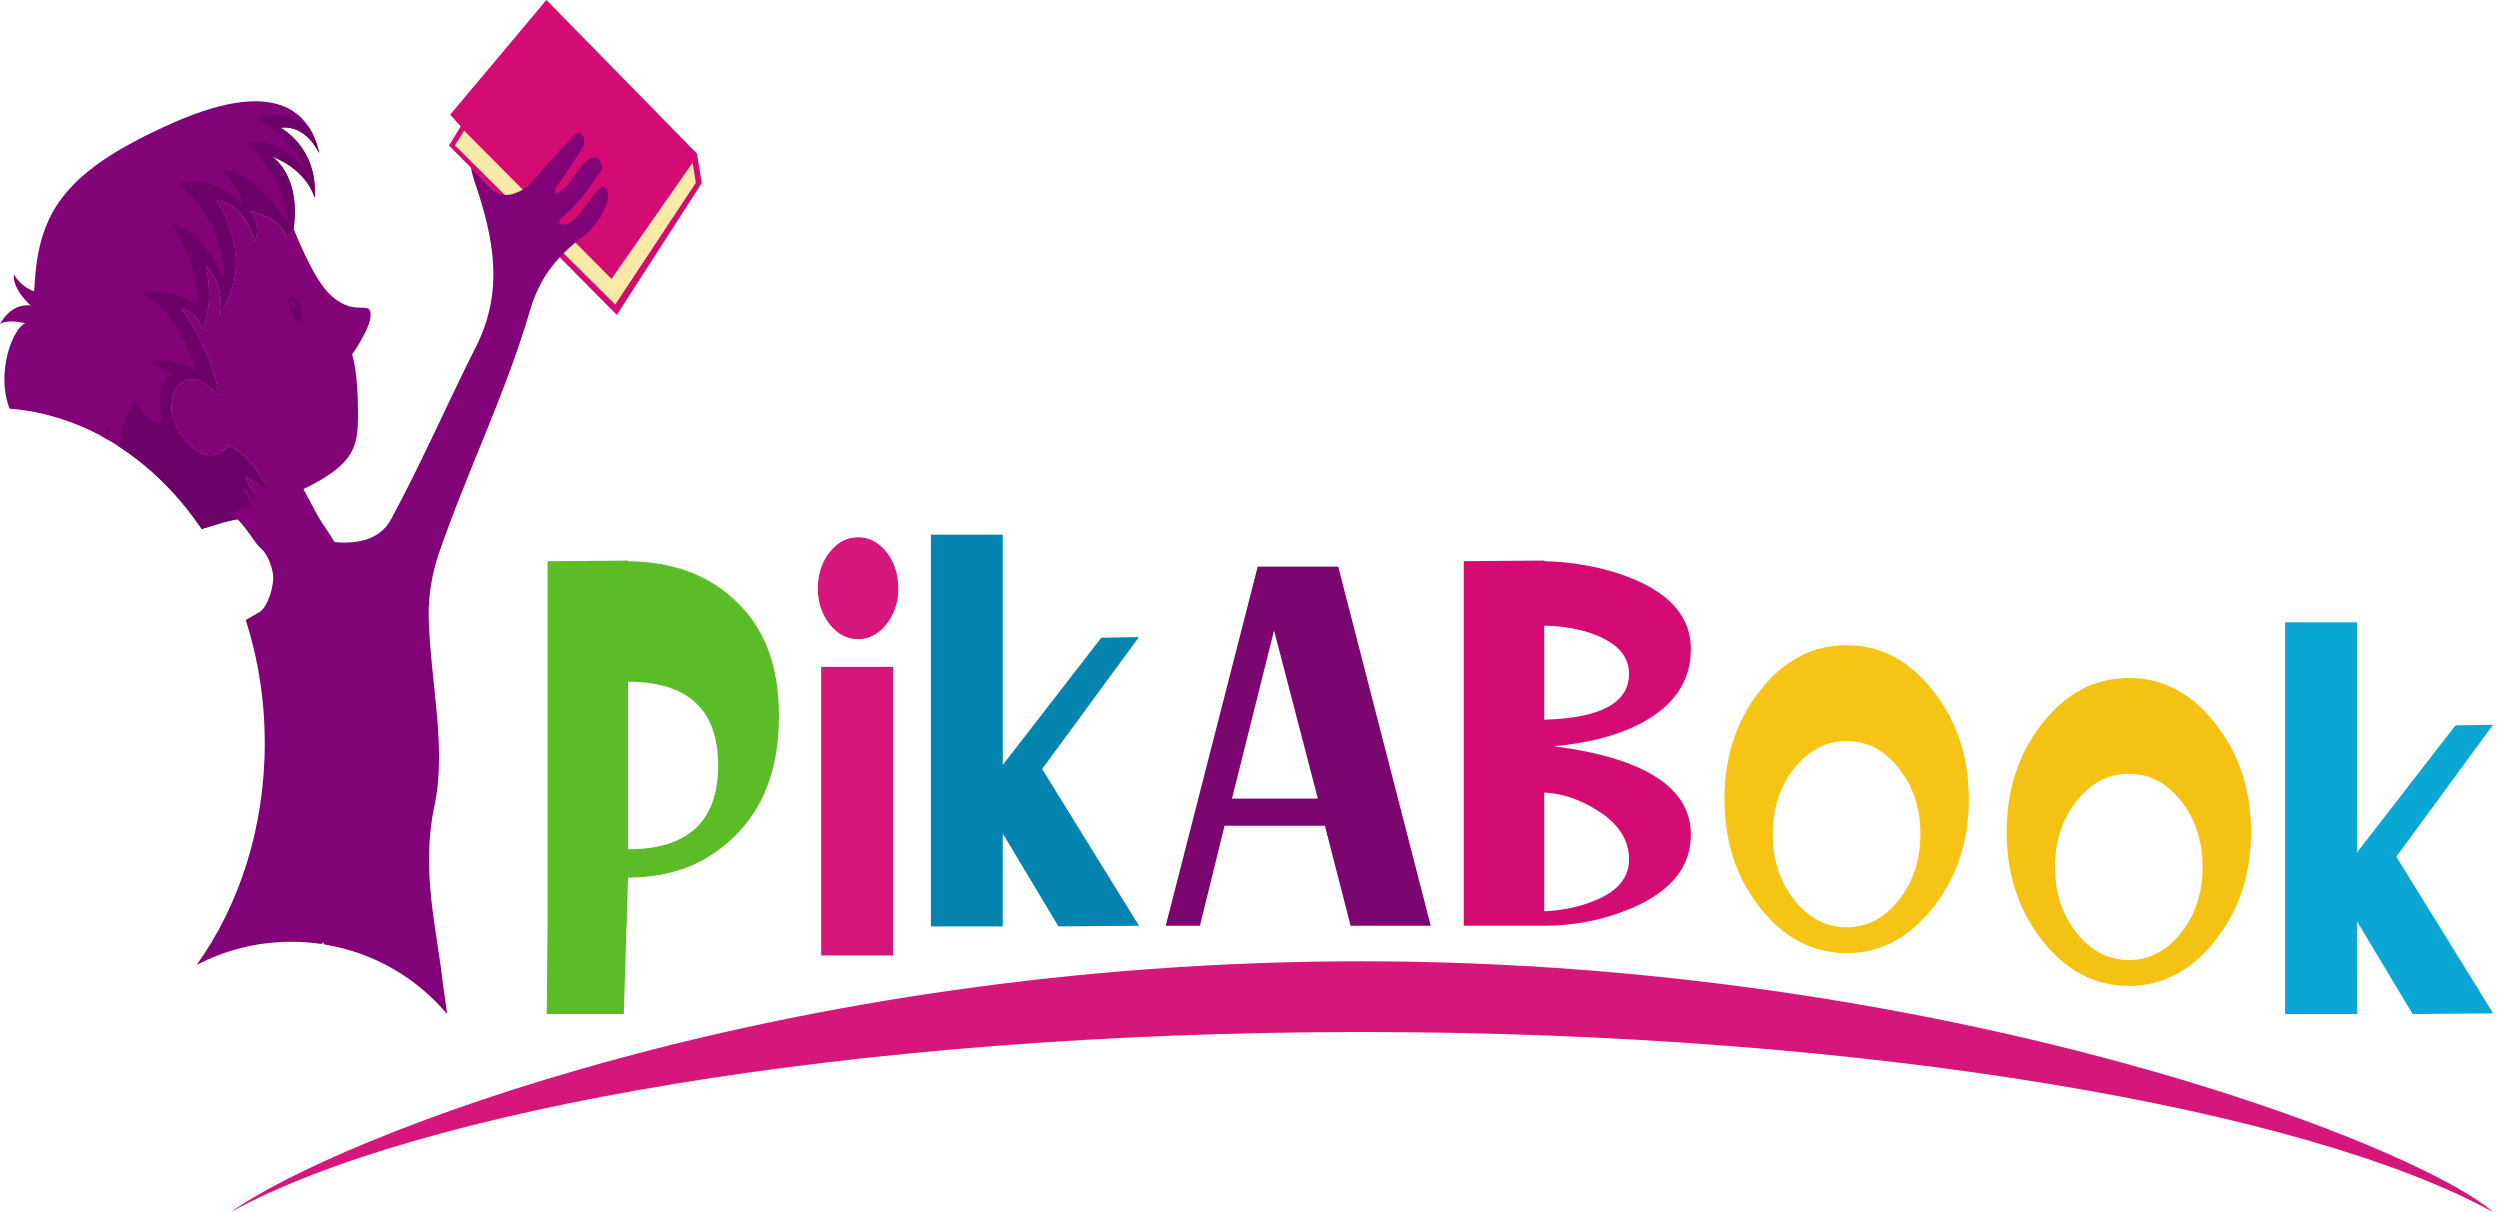 <?xml version="1.0" encoding="UTF-8"?>
<svg xmlns="http://www.w3.org/2000/svg" width="231" height="112" viewBox="0 0 231 112" fill="none">
  <path d="M83.003 54.378C83.003 55.639 82.642 56.737 81.919 57.661C81.197 58.589 80.317 59.055 79.284 59.055C78.251 59.055 77.372 58.589 76.649 57.661C75.926 56.734 75.565 55.639 75.565 54.378C75.565 53.117 75.926 51.966 76.649 51.038C77.372 50.11 78.251 49.645 79.284 49.645C80.317 49.645 81.197 50.11 81.919 51.038C82.642 51.966 83.003 53.079 83.003 54.378ZM82.516 88.286H75.875V61.619H82.516V88.286Z" fill="#D5167B"></path>
  <path d="M105.243 85.54L97.799 85.597L92.658 77.023V85.597H86.018V49.405H92.658V70.677L101.759 58.926L105.234 58.869L96.293 71.059L105.246 85.54H105.243Z" fill="#0584AF"></path>
  <path d="M132.196 85.54H124.797L122.418 76.296H113.149L110.875 85.54H107.713L116.214 52.355H123.653L132.199 85.54H132.196ZM121.771 73.793L117.723 58.259L113.835 73.793H121.771Z" fill="#7B066F"></path>
  <path d="M156.237 59.982C156.237 62.989 154.629 65.311 151.41 66.943C149.254 68.018 146.643 68.688 143.574 68.946C152.015 70.059 156.237 72.79 156.237 77.129C156.237 80.061 154.451 82.306 150.88 83.867C148.281 84.98 145.552 85.537 142.688 85.537H135.25V51.852L142.688 51.795V51.852C145.64 51.928 148.356 52.465 150.835 53.465C154.436 54.949 156.237 57.123 156.237 59.978V59.982ZM150.524 62.266C150.524 60.672 149.476 59.464 147.38 58.645C146.022 58.127 144.459 57.846 142.685 57.812V66.5C147.91 66.352 150.521 64.939 150.521 62.27L150.524 62.266ZM150.524 79.413C150.524 77.595 149.531 76.073 147.54 74.846C145.938 73.843 144.318 73.305 142.685 73.233V84.2C144.408 84.128 145.98 83.791 147.407 83.196C149.485 82.344 150.524 81.079 150.524 79.409V79.413Z" fill="#D30B73"></path>
  <path d="M181.919 73.842C181.919 77.746 180.81 81.094 178.597 83.885C176.384 86.672 173.727 88.069 170.629 88.069C167.53 88.069 164.834 86.676 162.636 83.885C160.438 81.094 159.338 77.746 159.338 73.842C159.338 69.937 160.438 66.59 162.636 63.799C164.834 61.008 167.5 59.614 170.629 59.614C173.757 59.614 176.384 61.008 178.597 63.799C180.81 66.59 181.919 69.934 181.919 73.842ZM177.447 77.072C177.447 74.69 176.781 72.66 175.453 70.983C174.125 69.309 172.517 68.468 170.626 68.468C168.734 68.468 167.126 69.309 165.798 70.983C164.47 72.656 163.804 74.686 163.804 77.072C163.804 79.458 164.47 81.484 165.798 83.161C167.126 84.835 168.734 85.676 170.626 85.676C172.517 85.676 174.125 84.839 175.453 83.161C176.781 81.488 177.447 79.458 177.447 77.072Z" fill="#F6C415"></path>
  <path d="M207.996 76.872C207.996 80.776 206.888 84.124 204.674 86.915C202.461 89.702 199.805 91.1 196.706 91.1C193.607 91.1 190.912 89.706 188.713 86.915C186.515 84.124 185.416 80.776 185.416 76.872C185.416 72.968 186.515 69.62 188.713 66.829C190.912 64.038 193.577 62.645 196.706 62.645C199.835 62.645 202.461 64.038 204.674 66.829C206.888 69.62 207.996 72.964 207.996 76.872ZM203.524 80.102C203.524 77.72 202.858 75.691 201.53 74.013C200.202 72.339 198.594 71.498 196.703 71.498C194.811 71.498 193.203 72.339 191.875 74.013C190.547 75.687 189.882 77.716 189.882 80.102C189.882 82.488 190.547 84.514 191.875 86.192C193.203 87.869 194.811 88.706 196.703 88.706C198.594 88.706 200.202 87.869 201.53 86.192C202.858 84.514 203.524 82.488 203.524 80.102Z" fill="#F4C213"></path>
  <path d="M230.368 93.64L222.923 93.697L217.782 85.123V93.697H211.142V57.505H217.782V78.776L226.883 67.025L230.359 66.968L221.417 79.159L230.371 93.64H230.368Z" fill="#0AA7D5"></path>
  <path d="M67.683 55.254C65.205 53.027 61.985 51.895 58.031 51.857V51.8L50.593 51.857V85.454L50.518 93.698H57.637L57.893 85.541H57.899L58.031 81.088C61.955 81.088 65.19 79.865 67.728 77.415C70.562 74.741 71.978 70.992 71.978 66.167C71.978 61.343 70.547 57.779 67.683 55.254ZM58.031 78.471V62.994C63.581 62.994 66.355 65.577 66.355 70.734C66.355 75.892 63.581 78.475 58.031 78.475V78.471Z" fill="#5BBC28"></path>
  <path d="M125.839 95.359C172.945 95.359 213.326 102.604 230.365 111.999C223.132 105.671 179.567 88.823 125.839 88.823C72.111 88.823 30.952 105.134 21.312 111.999C38.352 102.6 78.733 95.359 125.839 95.359Z" fill="#D5167B"></path>
  <path d="M50.485 0L64.404 14.201L64.844 16.916L56.993 29.099L41.486 13.447L42.188 12.307L42.568 11.687L41.604 10.588L50.485 0Z" fill="#D30B73"></path>
  <path d="M63.994 15.034L64.295 16.893L56.844 28.144L42.031 13.428L42.886 12.076L56.504 25.77L63.994 15.034Z" fill="#FBE9A7"></path>
  <path d="M21.903 46.133C23.243 45.615 25.477 43.062 26.908 43.081L29.082 47.145C29.332 47.644 29.615 48.118 29.925 48.561C30.666 49.614 32 51.818 31.907 52.306C31.781 52.973 25.243 52.389 25.243 52.389L21.903 46.137V46.133Z" fill="#820277"></path>
  <path d="M29.082 18.275C28.209 15.598 25.396 14.545 25.134 14.466C25.402 14.643 27.772 16.382 27.134 21.096C27.134 21.096 27.14 21.104 27.14 21.112C26.971 21.475 26.745 21.763 26.441 21.888C26.098 20.157 23.089 19.472 23.089 19.472C23.089 19.472 24.17 20.593 23.565 22.274C22.33 18.43 19.978 18.518 19.978 18.518C19.978 18.518 23.866 24.05 20.267 28.97C20.837 26.156 19.033 24.577 19.033 24.577C19.033 24.577 19.846 28.099 18.671 30.378C18.093 28.579 16.786 28.545 16.786 28.545C16.786 28.545 19.849 32.817 20.165 36.498C17.66 33.752 15.901 35.29 15.825 37.577C15.75 39.857 18.942 43.867 21.132 41.167C21.3 41.251 21.466 41.345 21.623 41.444C21.743 41.512 21.858 41.588 21.966 41.671C21.999 41.69 22.032 41.712 22.065 41.739C22.18 41.83 22.294 41.91 22.4 42.008C22.619 42.194 22.821 42.387 22.999 42.584C23.065 42.652 23.131 42.727 23.189 42.796C23.713 43.405 24.068 44.019 24.291 44.469C24.48 44.856 24.574 45.121 24.586 45.17L23.902 44.78L22.631 44.038L23.231 45.303L23.776 46.442L22.896 45.549L22.532 45.178C22.532 45.178 22.538 45.193 22.544 45.204C22.565 45.246 22.604 45.314 22.653 45.409C22.668 45.435 22.686 45.469 22.701 45.511C22.722 45.553 22.74 45.594 22.761 45.64H22.767C22.767 45.64 22.767 45.647 22.773 45.655C22.881 45.901 23.002 46.219 23.107 46.583C23.128 46.666 23.152 46.749 23.174 46.836C23.18 46.851 23.186 46.87 23.189 46.893C23.21 46.995 23.234 47.105 23.249 47.215C23.291 47.476 23.315 47.749 23.309 48.025C23.177 47.972 23.032 47.934 22.86 47.923H22.854C22.592 47.897 22.285 47.916 21.942 47.98C21.544 48.033 21.102 48.147 20.614 48.275C20.177 48.393 19.478 48.624 18.641 48.881C16.518 45.738 13.895 43.121 10.926 41.22C10.619 41.016 10.302 40.823 9.986 40.645C9.805 40.535 9.625 40.433 9.441 40.334C8.071 39.584 6.64 38.99 5.156 38.554C5.101 38.535 5.047 38.513 4.993 38.505C3.662 38.119 2.292 37.865 0.888 37.763C0.882 37.736 0.873 37.714 0.861 37.687C-0.379 34.445 1.168 30.333 2.337 29.867C0.638 29.477 0.087 29.875 0 29.95C0.087 29.772 1.021 28.008 2.822 28.227C0.994 26.482 1.289 25.364 1.289 25.364C1.289 25.364 1.885 26.485 3.156 26.917C3.493 20.104 5.279 16.06 16.042 11.33C23.83 7.903 27.088 9.55 28.513 11.716C28.585 11.819 28.645 11.921 28.703 12.027C28.709 12.034 28.709 12.042 28.715 12.042C28.829 12.246 28.935 12.462 29.025 12.667C29.07 12.769 29.112 12.879 29.151 12.981C29.184 13.072 29.218 13.152 29.251 13.242C29.317 13.435 29.371 13.632 29.419 13.814C29.453 13.939 29.48 14.053 29.507 14.17C28.055 11.315 25.926 11.815 25.926 11.815C25.926 11.815 29.392 13.598 29.082 18.29V18.275Z" fill="#820277"></path>
  <path d="M15.823 37.57C15.901 35.286 17.657 33.745 20.165 36.494C19.846 32.813 16.786 28.542 16.786 28.542C16.786 28.542 18.09 28.583 18.669 30.375C19.84 28.095 19.027 24.573 19.027 24.573C19.027 24.573 20.834 26.152 20.265 28.97C23.863 24.054 19.973 18.518 19.973 18.518C19.973 18.518 22.328 18.434 23.562 22.274C24.165 20.593 23.087 19.476 23.087 19.476C23.087 19.476 26.092 20.161 26.435 21.888C26.739 21.767 26.965 21.479 27.134 21.119C27.188 21.328 28.854 25.524 30.323 27.042C32.606 29.398 34.102 27.739 34.244 28.947C34.386 30.155 32.531 32.753 32.531 32.753C32.531 32.753 33.064 34.108 33.079 38.017C33.094 41.913 32.895 43.549 23.246 47.215C23.062 46.079 22.523 45.163 22.523 45.163L23.776 46.439L22.632 44.038L24.589 45.178C24.589 45.178 23.713 42.444 21.129 41.167C18.943 43.864 15.744 39.853 15.823 37.574V37.57Z" fill="#820277"></path>
  <path d="M26.95 28.872C27.236 29.538 27.631 29.928 27.827 29.743C28.025 29.55 27.95 28.86 27.661 28.194C27.378 27.523 26.983 27.137 26.788 27.323C26.589 27.512 26.664 28.209 26.95 28.872Z" fill="#6D0368"></path>
  <path d="M27.001 28.285C27.098 28.474 27.221 28.576 27.278 28.512C27.336 28.444 27.299 28.243 27.2 28.05C27.104 27.853 26.98 27.751 26.92 27.819C26.869 27.883 26.899 28.092 27.001 28.285Z" fill="#820277"></path>
  <path d="M24.456 26.979C24.456 26.979 26.226 23.707 27.485 24.858C26.57 22.764 25.142 24.248 24.456 26.979Z" fill="#820277"></path>
  <path d="M18.286 37.552C17.641 37.309 17.087 37.824 16.94 38.586C16.925 38.661 16.979 38.631 16.994 38.578C17.253 37.552 18.165 37.654 18.71 38.192C18.75 38.23 18.786 38.275 18.822 38.317C18.701 38.476 18.611 38.65 18.539 38.862C18.494 39.002 18.457 39.142 18.436 39.29C18.415 39.449 18.457 39.589 18.442 39.74C18.436 39.812 18.494 39.763 18.503 39.722C18.515 39.65 18.515 39.635 18.512 39.562C18.5 39.385 18.536 39.225 18.587 39.063C18.665 38.816 18.789 38.639 18.924 38.453C19.156 38.794 19.295 39.214 19.457 39.615C19.505 39.737 19.596 39.525 19.587 39.456C19.478 38.608 18.948 37.798 18.289 37.548L18.286 37.552Z" fill="#820277"></path>
  <path d="M5.198 38.127C5.198 38.127 5.186 38.263 5.159 38.547C5.105 38.528 5.05 38.506 4.996 38.498C5.129 38.271 5.198 38.127 5.198 38.127Z" fill="#6D0368"></path>
  <path d="M10.188 39.286C10.101 39.752 10.034 40.206 9.992 40.63C9.812 40.521 9.631 40.418 9.447 40.32C9.676 39.99 9.923 39.642 10.191 39.282L10.188 39.286Z" fill="#6D0368"></path>
  <path d="M29.083 18.276C28.209 15.598 25.397 14.546 25.135 14.466C25.403 14.644 27.773 16.382 27.134 21.097C27.134 21.097 27.14 21.105 27.14 21.112C26.972 21.476 26.746 21.764 26.442 21.889C26.098 20.158 23.09 19.472 23.09 19.472C23.09 19.472 24.171 20.593 23.566 22.275C22.331 18.431 19.979 18.518 19.979 18.518C19.979 18.518 23.867 24.051 20.268 28.97C20.837 26.156 19.033 24.577 19.033 24.577C19.033 24.577 19.846 28.099 18.672 30.379C18.094 28.58 16.787 28.546 16.787 28.546C16.787 28.546 19.849 32.818 20.166 36.498C17.66 33.753 15.901 35.291 15.826 37.578C15.751 39.858 18.943 43.868 21.132 41.168C21.301 41.251 21.466 41.346 21.623 41.444C21.744 41.512 21.858 41.588 21.966 41.672C22 41.69 22.033 41.713 22.066 41.74C22.18 41.831 22.295 41.91 22.4 42.008C22.62 42.194 22.822 42.387 22.999 42.584C23.066 42.652 23.132 42.728 23.189 42.796C23.713 43.406 24.069 44.019 24.291 44.47C24.481 44.856 24.574 45.121 24.587 45.171L23.903 44.781L22.632 44.038L23.231 45.303L23.776 46.443L22.897 45.549L22.533 45.178C22.533 45.178 22.539 45.193 22.545 45.205C22.566 45.246 22.605 45.315 22.653 45.409C22.668 45.436 22.686 45.47 22.701 45.511C22.722 45.553 22.74 45.595 22.762 45.64H22.767C22.767 45.64 22.767 45.648 22.773 45.655C22.882 45.901 23.002 46.22 23.108 46.583C23.129 46.666 23.153 46.75 23.174 46.837C23.18 46.852 23.186 46.871 23.189 46.894C23.21 46.996 23.234 47.106 23.249 47.215C23.291 47.477 23.316 47.749 23.31 48.026C23.177 47.973 23.032 47.935 22.861 47.924H22.855C22.593 47.897 22.286 47.916 21.942 47.98C21.545 48.033 21.102 48.147 20.614 48.276C20.178 48.393 19.479 48.624 18.642 48.882C16.519 45.739 13.896 43.122 10.926 41.221C11.209 39.801 11.67 38.29 12.423 37.025C14.013 39.786 15.061 38.975 15.061 38.975C14.082 35.207 15.895 34.442 15.895 34.442L13.908 33.556C13.908 33.556 15.004 32.636 18.106 34.215C16.702 29.826 14.468 27.686 13.104 27.266C14.983 26.107 18.175 28.129 18.175 28.129C18.452 24.252 15.793 20.726 15.793 20.726C15.793 20.726 18.681 20.855 20.669 25.918C20.771 20.006 16.48 17 16.48 17C16.48 17 19.193 15.86 22.421 18.825C22.241 17.556 20.449 15.75 20.449 15.75C20.449 15.75 23.304 15.326 26.538 20.563C26.375 16.348 22.81 13.201 22.81 13.201C22.81 13.201 25.806 12.357 28.45 16.159C27.932 14.334 25.541 11.77 23.641 10.948C25.878 10.24 27.435 10.797 28.504 11.709C28.577 11.812 28.637 11.914 28.694 12.02C28.7 12.027 28.7 12.035 28.706 12.035C28.821 12.239 28.926 12.455 29.016 12.66C29.062 12.762 29.104 12.872 29.143 12.974C29.176 13.065 29.209 13.145 29.242 13.235C29.308 13.428 29.363 13.625 29.411 13.807C29.444 13.932 29.471 14.046 29.498 14.163C28.047 11.308 25.918 11.808 25.918 11.808C25.918 11.808 29.384 13.591 29.074 18.283L29.083 18.276Z" fill="#6D0368"></path>
  <path d="M54.177 21.615C53.816 21.884 53.478 22.149 53.162 22.411C52.768 22.74 52.41 23.062 52.075 23.407C51.955 23.524 51.834 23.645 51.72 23.77C50.398 25.19 49.536 26.743 48.94 28.788C46.733 36.339 43.131 43.625 40.538 51.172C39.921 52.979 39.565 55.092 39.611 57.05C39.752 62.878 41.288 69.073 40.15 74.413C38.846 80.536 40.4 85.914 40.921 90.912C41.068 91.765 41.216 92.923 41.309 93.692C38.481 90.333 34.473 87.978 29.913 87.258C29.907 87.19 29.898 87.129 29.892 87.065C29.826 87.118 29.766 87.167 29.703 87.224C28.79 87.088 27.863 87.02 26.914 87.02C23.752 87.02 20.771 87.796 18.163 89.171C22.084 83.706 24.463 76.53 24.463 68.668C24.463 64.65 23.839 60.814 22.71 57.292C23.141 57.046 23.571 56.796 23.999 56.542C24.731 56.103 25.417 54.001 25.206 52.952C25.026 52.04 24.698 51.188 24.08 50.646C23.845 50.442 23.65 50.18 23.463 49.904C23.08 49.347 22.469 48.503 21.951 47.976C21.656 47.673 21.394 47.476 21.213 47.48C20.999 47.495 21.55 47.31 22.409 47.06C22.644 46.984 22.906 46.916 23.18 46.833C24.249 46.53 25.523 46.181 26.423 45.931H26.429C27.116 45.738 27.586 45.617 27.586 45.617L28.694 49.745C28.863 49.745 29.769 49.998 30.922 50.093C32.687 50.252 35.024 50.044 36.126 47.999C38.933 42.815 41.33 37.289 44.004 31.988C46.615 26.811 45.588 21.862 43.845 16.764C43.724 16.42 43.604 15.961 43.501 15.473L45.597 17.586C45.597 17.586 45.609 17.601 45.612 17.601C45.92 17.904 46.299 17.999 46.648 18.014H46.654C46.895 18.014 47.118 17.988 47.299 17.953C47.681 17.817 47.986 17.719 48.308 17.522C48.69 17.302 49.1 16.923 49.717 16.177C50.798 14.844 52 13.663 53.147 12.421C53.53 12.076 54.18 12.474 53.912 13.466C53.253 14.735 52.349 15.84 51.334 17.419C51.208 17.613 51.328 17.942 51.515 17.844C53.105 17.026 53.482 14.78 54.912 14.549C55.424 14.507 55.918 15.42 55.337 16.06C54.626 17.056 53.415 19.014 51.876 20.112C51.654 20.271 51.527 20.669 51.931 20.752C53.53 20.904 55.141 16.768 55.906 17.314C56.933 18.378 54.879 21.097 54.18 21.619L54.177 21.615Z" fill="#820277"></path>
</svg>
